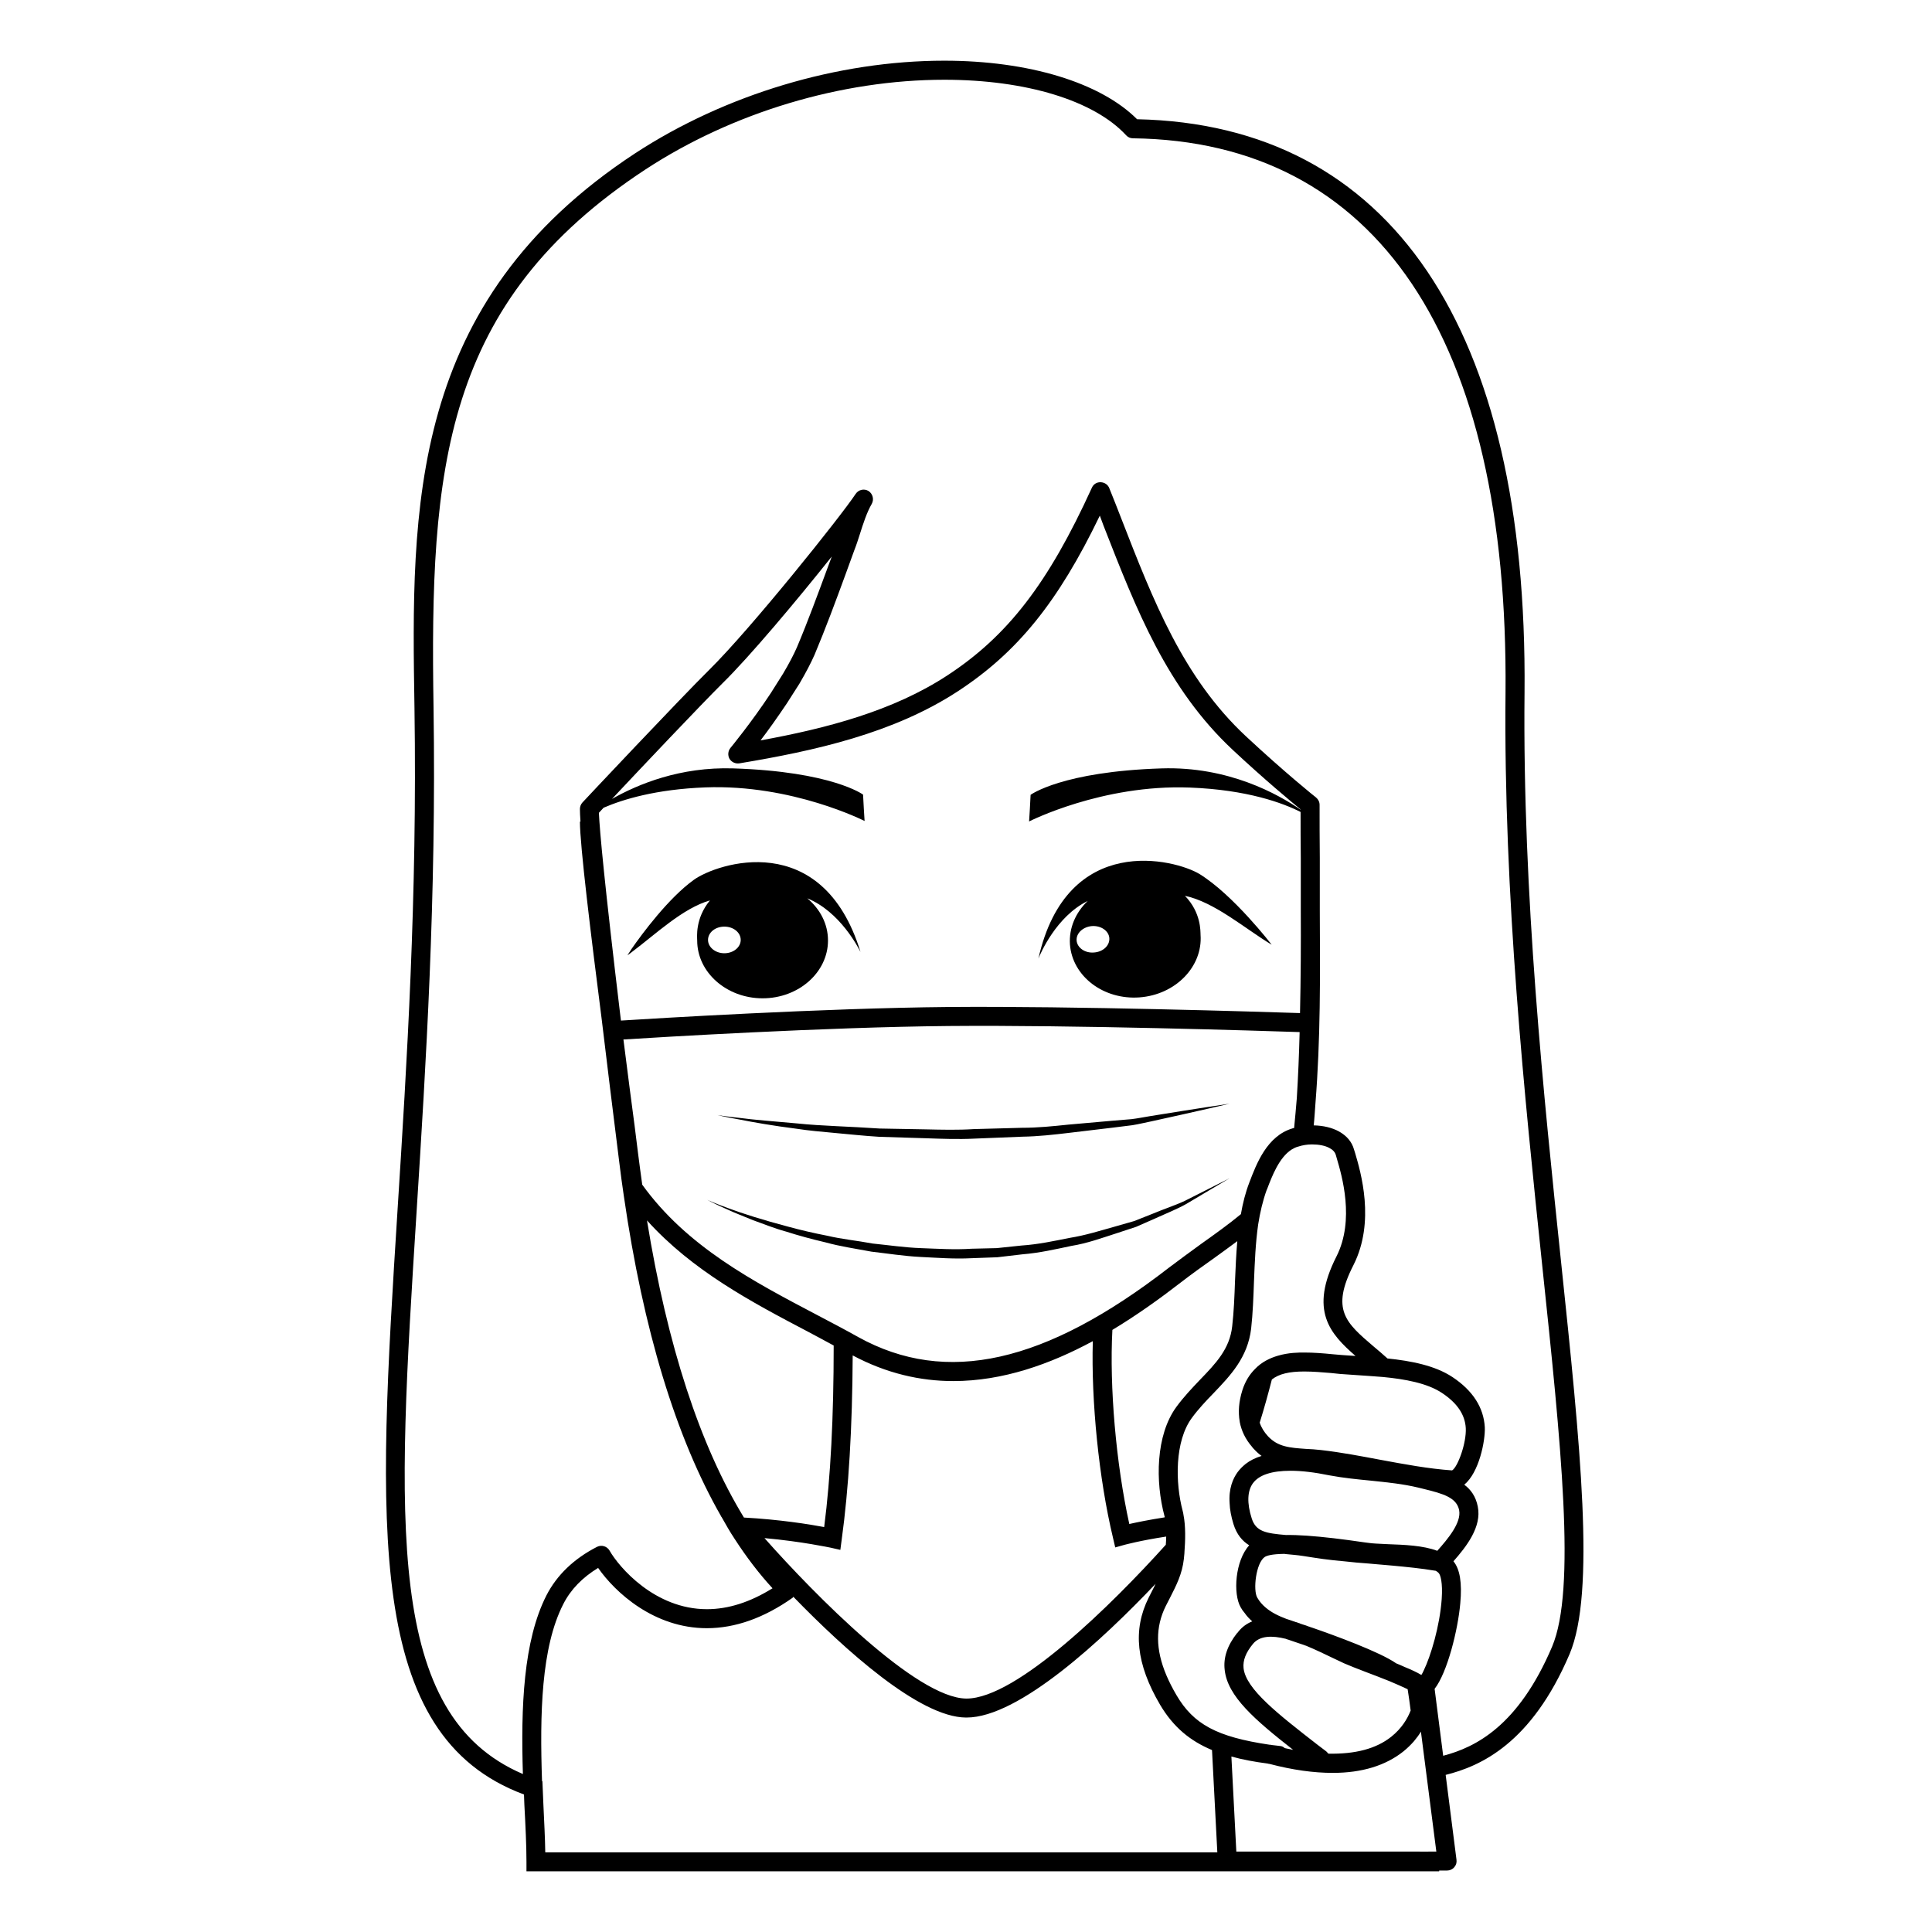 <?xml version="1.0" encoding="UTF-8"?>
<!-- Uploaded to: ICON Repo, www.svgrepo.com, Generator: ICON Repo Mixer Tools -->
<svg fill="#000000" width="800px" height="800px" version="1.1" viewBox="144 144 512 512" xmlns="http://www.w3.org/2000/svg">
 <g>
  <path d="m432.24 382.77c-3.18 3.074-4.988 7.152-4.691 11.539 0.656 8.465 8.922 14.711 18.438 14.008 9.574-0.711 16.777-8.168 16.172-16.582-0.051-0.855 0.203-5.844-4.133-10.328 7.812 1.613 16.07 8.816 22.98 12.949 0 0-10.125-13.199-19.145-18.742-6.402-3.879-35.066-11.285-42.676 22.418 0.512-1.258 4.691-11.133 13.055-15.262zm5.742 9.824c0.152 1.965-1.664 3.68-4.082 3.828-2.371 0.203-4.438-1.258-4.586-3.176-0.152-1.914 1.664-3.629 4.082-3.828 2.371-0.152 4.438 1.262 4.586 3.176z"/>
  <path d="m311.38 395.46c-0.555 0.855-0.957 1.461-1.109 1.715 0.402-0.25 0.805-0.605 1.211-0.906 6.246-4.684 13.453-11.586 20.656-13.652-3.981 4.836-3.375 9.773-3.375 10.629 0 8.414 7.758 15.316 17.332 15.316s17.332-6.902 17.332-15.316c0-4.434-2.117-8.363-5.492-11.184 8.664 3.527 13.504 13.047 14.105 14.207-10.125-32.949-38.137-23.477-44.184-19.094-6.703 4.832-13.707 14.305-16.477 18.285zm24.586-5.894c2.418 0 4.332 1.562 4.332 3.527 0 1.914-1.914 3.527-4.332 3.527-2.418 0-4.332-1.613-4.332-3.527 0-1.965 1.914-3.527 4.332-3.527z"/>
  <path d="m557.69 478.34c-4.527-43.328-10.227-97.285-9.672-150.79 0.906-96.629-35.52-150.54-102.68-151.95-9.723-9.723-28.719-15.516-51.086-15.516-28.266 0-58.09 8.969-81.918 24.535-60.207 39.5-59.348 94.16-58.492 147.06 0.754 50.129-2.016 94.113-4.484 132.91-5.289 83.785-8.715 139.3 33.504 154.97l0.102 2.719c0.301 5.543 0.555 10.828 0.555 15.113v2.519h241.88v-0.203h2.117c0.711 0 1.41-0.309 1.863-0.855 0.508-0.555 0.711-1.258 0.605-2.016l-2.867-22.469c9.27-2.316 22.723-8.309 32.848-32.039 6.894-16.328 2.863-55.02-2.273-103.99zm-269.19 156.54c-0.051-3.883-0.301-8.262-0.504-12.848l-0.25-5.996h-0.102c-0.605-17.734-0.25-35.469 5.644-46.953 1.965-3.879 5.09-7.047 9.219-9.566 4.535 6.5 14.812 15.973 28.816 15.973 7.508 0 15.164-2.719 22.723-8.062 0.051-0.055 0.102-0.152 0.203-0.258 13.703 14.113 33.402 31.891 45.695 31.996h0.203c13.906 0 36.078-20.66 50.078-35.418-0.203 0.453-0.402 0.906-0.656 1.359l-1.152 2.266c-4.289 8.566-3.324 17.633 3.023 28.418 3.527 5.945 7.961 9.566 13.754 11.992l1.406 27.105h-178.1zm84.219-280.3s-8.23-6.121-34.449-6.949c-13.969-0.441-25.129 4.141-32.082 8.09 7.609-8.113 23.578-24.988 29.27-30.633 7.152-7.004 19.75-22.016 28.969-33.605l-1.16 3.125c-2.57 6.953-5.188 14.105-8.062 20.906-0.855 1.965-2.066 4.281-3.68 7.004l-3.273 5.188c-5.039 7.656-10.629 14.461-10.68 14.508-0.656 0.805-0.754 1.965-0.25 2.871 0.555 0.906 1.562 1.359 2.621 1.211 20-3.324 40.859-7.961 57.887-19.094 15.723-10.277 26.551-23.578 37.633-46.551 0.352 0.906 0.656 1.812 1.008 2.719 8.664 22.168 16.777 43.074 34.258 59.398 8.414 7.859 15.469 13.703 17.938 15.719v0.086c-5.977-4.133-19.172-11.504-36.805-10.941-26.445 0.836-34.742 7.008-34.742 7.008 0.012 0.484-0.398 7.055-0.398 7.055s19.367-9.871 42.57-8.984c15.324 0.586 24.727 4.121 29.371 6.465l0.004 0.027c0 3.828 0 7.91 0.055 12.191v13.754c0.051 8.918 0 18.188-0.203 27.305v0.023c-10.105-0.328-59.98-1.895-93.105-1.613-33.391 0.301-78.348 3.059-86.855 3.598-0.051-0.246-0.051-0.543-0.102-0.797-4.281-35.668-5.543-49.574-5.742-54.262 0.301-0.352 0.707-0.754 1.211-1.309 0.012-0.012 0.023-0.031 0.039-0.039 5.117-2.211 13.859-4.887 26.945-5.387 23.016-0.883 42.215 8.906 42.215 8.906 0 0.004-0.414-6.516-0.402-6.992zm130.51 148.76c-1.258-0.102-2.519-0.145-3.68-0.25l-2.367-0.203c-2.469-0.25-5.039-0.453-7.559-0.453-1.461 0-4.133 0-7.004 0.855-2.066 0.605-4.289 1.664-6.047 3.527-1.41 1.41-2.57 3.223-3.324 5.586-0.957 3.027-1.16 5.793-0.707 8.363v0.055c0.453 2.367 1.512 4.578 3.223 6.551 0.152 0.25 0.352 0.453 0.555 0.656 0.656 0.707 1.309 1.309 2.012 1.809-1.664 0.508-3.066 1.211-4.231 2.121-0.805 0.656-1.512 1.359-2.117 2.168-1.211 1.664-2.418 4.332-2.117 8.309 0.051 1.613 0.402 3.43 1.008 5.441 0.855 2.777 2.367 4.535 4.18 5.644-3.727 4.086-4.332 12.848-2.266 16.43 0.301 0.551 0.656 1.059 1.059 1.512 0.551 0.805 1.258 1.562 2.012 2.211-1.359 0.555-2.621 1.41-3.672 2.719-0.105 0.152-0.203 0.25-0.309 0.402h-0.051c-2.57 3.273-3.672 6.5-3.269 9.773 0.75 6.953 7.906 13.145 18.137 21.16-0.754-0.152-1.461-0.309-2.215-0.457-0.348-0.301-0.707-0.504-1.152-0.551-0.707-0.105-1.41-0.152-2.117-0.25-0.25-0.055-0.555-0.105-0.805-0.105-13.906-2.066-20.102-5.391-24.637-13.148-4.281-7.301-5.742-13.547-4.383-19.34 0.348-1.461 0.855-2.867 1.562-4.281l1.113-2.168c1.715-3.379 3.223-6.297 3.672-10.277 0.051-0.508 0.105-1.008 0.152-1.566v-0.152c0.25-3.223 0.348-7.004-0.25-9.969-0.055-0.352-0.105-0.707-0.203-1.008-2.016-7.559-2.117-18.539 2.414-24.688 1.77-2.414 3.777-4.527 5.793-6.602 4.434-4.637 9.02-9.422 9.926-17.078 0.453-4.086 0.605-8.363 0.754-12.543 0.203-5.039 0.402-10.125 1.109-15.062 0.504-3.176 1.211-6.246 2.266-9.168 0.051-0.051 0.102-0.145 0.102-0.195 1.309-3.43 3.176-8.363 6.5-10.48 0.508-0.309 1.059-0.605 1.664-0.754 1.211-0.402 2.469-0.605 3.727-0.605 1.809 0 3.527 0.309 4.731 1.008 0.855 0.453 1.367 1.059 1.566 1.715l0.301 1.059c1.309 4.434 4.785 16.223-0.102 25.895-7.297 14.398-1.707 20.492 5.047 26.387zm12.895 82.375c-0.656-0.309-1.359-0.605-2.117-0.91-4.332-3.023-16.324-7.406-22.32-9.473-0.25-0.051-0.453-0.152-0.711-0.25h-0.051c-0.605-0.25-1.211-0.453-1.762-0.605-0.309-0.102-0.555-0.203-0.711-0.25-0.102-0.105-0.203-0.105-0.301-0.105-0.203-0.102-0.352-0.145-0.504-0.203-0.105 0-0.152-0.051-0.258-0.051-0.855-0.301-1.715-0.605-2.519-0.855-2.117-0.805-3.981-1.715-5.492-3.023-0.836-0.699-1.594-1.555-2.195-2.613-1.16-1.965-0.352-9.219 2.012-10.781 0.508-0.309 1.715-0.754 5.144-0.805h0.102c0.105 0.051 0.203 0.051 0.25 0.051 1.516 0.152 3.074 0.258 4.641 0.508 1.809 0.301 3.629 0.551 5.34 0.805 1.863 0.25 3.727 0.453 5.492 0.598 2.266 0.258 4.434 0.457 6.606 0.605 0.598 0.055 1.152 0.105 1.715 0.152 1.562 0.152 3.125 0.25 4.637 0.402 3.727 0.352 7.406 0.707 11.336 1.359h0.051c0.301 0.203 0.605 0.402 0.805 0.66 0.402 0.453 1.059 2.414 0.75 6.848-0.504 7.152-2.918 15.113-4.731 18.844-0.25 0.555-0.453 0.957-0.656 1.258-1.172-0.703-2.684-1.41-4.551-2.164zm1.715 11.586c-0.855 2.211-2.414 4.785-5.141 6.953-3.981 3.176-9.523 4.637-16.68 4.484-0.145-0.203-0.348-0.402-0.551-0.605l-2.266-1.715c-10.629-8.262-19.043-14.809-19.648-20.355-0.203-2.066 0.605-4.125 2.519-6.445 1.812-2.172 5.039-2.215 8.672-1.316 0.102 0.055 0.145 0.055 0.25 0.105 0.152 0.051 0.301 0.102 0.504 0.152 0.402 0.145 0.855 0.301 1.316 0.453 0.906 0.301 1.809 0.605 2.82 0.953 0.102 0.055 0.152 0.055 0.25 0.105 0.051 0 0.152 0.051 0.203 0.051 2.57 1.059 5.144 2.316 7.356 3.375l2.769 1.309c1.258 0.555 3.43 1.41 5.949 2.371 1.512 0.551 3.672 1.406 5.844 2.262 0.051 0 0.102 0.055 0.145 0.055 1.77 0.75 3.527 1.512 4.891 2.168 0.293 1.812 0.543 3.676 0.797 5.641zm7.055-42.32c-3.727-1.406-8.664-1.605-13.199-1.762-1.059-0.051-2.117-0.105-3.023-0.152-0.805-0.051-1.516-0.102-2.117-0.203l-0.805-0.102c-3.027-0.453-5.793-0.805-8.312-1.113-5.188-0.598-9.32-0.906-12.594-0.855h-0.051c-5.344-0.453-7.961-0.906-9.07-4.383-1.316-4.082-1.16-7.301 0.301-9.32 1.613-2.215 4.988-3.324 9.977-3.324 2.922 0 6.348 0.402 10.277 1.211 3.777 0.707 7.453 1.059 11.027 1.41 4.332 0.453 8.469 0.855 12.645 1.863l1.41 0.348c5.188 1.258 8.664 2.316 9.324 5.594 0.656 3.336-3.019 7.668-5.789 10.789zm3.93-21.309c-6.352-0.453-12.543-1.613-19.094-2.828-5.094-0.953-10.328-1.965-15.668-2.57-1.359-0.152-2.672-0.25-3.981-0.301-4.281-0.309-7.406-0.508-10.078-3.375-1.008-1.113-1.762-2.324-2.168-3.582 1.152-3.672 2.211-7.5 3.223-11.438 1.914-1.512 4.684-2.117 8.566-2.117 2.316 0 4.734 0.203 7.106 0.402l2.414 0.25c1.367 0.105 2.828 0.203 4.332 0.301 2.266 0.152 4.637 0.309 7.055 0.508 5.789 0.555 11.684 1.613 15.617 4.231 4.031 2.672 6.098 5.742 6.297 9.32 0.207 3.894-2.109 10.293-3.621 11.199zm-76.227 12.09c0.051 0.105 0.051 0.203 0.051 0.352-4.18 0.656-7.356 1.309-9.371 1.762-3.527-15.973-5.289-36.422-4.484-51.438 6.602-3.981 12.695-8.359 18.086-12.539 2.871-2.215 5.691-4.238 8.465-6.195 2.215-1.613 4.434-3.176 6.551-4.785-0.301 3.477-0.453 6.953-0.598 10.43-0.152 4.281-0.309 8.262-0.754 12.141-0.656 5.992-4.332 9.824-8.566 14.203-2.066 2.172-4.231 4.438-6.191 7.106-5.559 7.555-5.606 19.945-3.188 28.965zm-57.137-129.86c33.121-0.297 83.023 1.281 92.957 1.613-0.152 5.984-0.402 11.875-0.75 17.512-0.207 2.621-0.461 5.293-0.711 7.91-0.145 0-0.301 0.055-0.453 0.105-6.75 2.016-9.523 9.371-11.387 14.258-1.059 2.719-1.77 5.594-2.266 8.465-3.223 2.672-6.75 5.188-10.43 7.809-2.82 2.066-5.691 4.133-8.613 6.352-32.848 25.441-59.047 31.285-82.324 18.434-3.578-2.012-7.254-3.926-10.984-5.894-16.977-8.918-34.512-18.137-46.301-34.512-0.402-2.82-0.754-5.594-1.109-8.312-0.504-4.18-1.258-10.078-2.168-16.828-0.555-4.176-1.109-8.66-1.707-13.336 9.203-0.586 53.359-3.273 86.246-3.574zm-37.277 81.043c2.266 1.211 4.535 2.414 6.75 3.629 0 19-0.805 34.812-2.519 48.113-3.981-0.75-11.891-2.012-21.262-2.519-11.688-19.145-20.305-45.594-25.695-78.746 11.992 13.301 27.562 21.566 42.727 29.523zm5.844 57.184 2.672 0.605 0.352-2.672c1.863-13.504 2.82-29.574 2.922-48.863 8.969 4.781 17.938 6.801 26.652 6.801 13.148 0 25.695-4.484 36.98-10.578-0.453 15.863 1.613 36.527 5.344 52.094l0.598 2.57 2.519-0.707c0.055 0 4.035-1.113 10.988-2.172 0 0.711-0.055 1.41-0.105 2.172-14.203 15.77-39.5 40.758-52.801 40.758h-0.102c-13.199-0.152-40.152-27.508-53.453-42.523 9.977 0.902 17.332 2.516 17.434 2.516zm156.28 80.559h-48.668l-1.309-25.191c2.871 0.805 6.098 1.41 9.621 1.863 0.152 0.051 0.352 0.102 0.504 0.102 6.152 1.613 11.738 2.371 16.727 2.371 7.707 0 14.008-1.918 18.742-5.699 1.059-0.855 1.969-1.762 2.769-2.664 0.711-0.855 1.367-1.715 1.863-2.574l4.086 31.797-4.336 0.004zm35.016-54.309c-8.922 20.957-20.203 26.652-28.867 28.918l-2.269-17.734c3.375-4.328 6.191-15.664 6.801-22.672 0.504-5.438-0.102-9.07-1.812-11.133 3.375-3.828 7.559-9.117 6.449-14.508-0.504-2.621-1.812-4.484-3.578-5.789 3.93-3.231 5.594-11.645 5.441-15.219-0.301-5.238-3.176-9.723-8.566-13.301-4.637-3.074-10.984-4.289-17.23-4.938-1.258-1.152-2.519-2.211-3.727-3.223-7.301-6.246-11.336-9.672-5.289-21.512 5.844-11.539 1.914-24.688 0.453-29.68l-0.301-0.953c-0.555-2.016-1.914-3.633-3.981-4.785-1.812-1.008-4.18-1.566-6.699-1.613 0.203-1.863 0.301-3.777 0.453-5.742 1.367-17.23 1.258-33.805 1.16-51.086v-14.055c-0.055-4.945-0.055-9.68-0.055-14.062 0-0.754-0.348-1.461-0.953-1.965-0.105-0.051-8.266-6.602-18.59-16.223-16.625-15.516-24.535-35.922-32.949-57.535-1.059-2.719-2.117-5.441-3.223-8.16-0.352-0.957-1.258-1.562-2.266-1.613-1.109-0.051-1.965 0.555-2.367 1.461-11.539 25.293-22.27 39.246-38.289 49.727-14.461 9.473-32.094 14.055-49.523 17.23 2.016-2.621 4.484-6.098 6.953-9.773l3.375-5.289c1.762-3.023 3.023-5.441 3.981-7.609 2.922-6.953 5.594-14.156 8.16-21.16l2.418-6.648c0.504-1.258 0.957-2.672 1.41-4.082 0.906-2.871 1.863-5.844 3.176-8.113 0.656-1.16 0.301-2.672-0.855-3.426-1.16-0.707-2.672-0.352-3.426 0.805-3.93 5.945-27.711 35.668-38.793 46.602-7.656 7.559-33.352 34.863-33.605 35.164-0.402 0.453-0.656 1.059-0.656 1.715 0 0.805 0.051 1.914 0.152 3.324h-0.152c0 6.195 2.871 29.727 5.793 52.547 1.309 11.027 2.871 23.578 4.637 37.734 0.352 2.922 0.754 5.894 1.211 8.961 5.141 35.523 13.805 63.984 25.797 84.898h-0.051l0.152 0.152c1.109 1.965 2.215 3.926 3.426 5.742 3.125 4.836 6.5 9.27 10.078 13.148-5.894 3.672-11.688 5.543-17.383 5.543-13.855 0-23.328-11.184-25.797-15.516-0.656-1.16-2.117-1.613-3.324-1.008-6.098 3.125-10.629 7.457-13.402 12.848-6.144 12.047-6.801 29.68-6.246 47.359-36.578-15.668-33.402-66.504-28.164-149.18 2.469-38.938 5.238-83.023 4.484-133.36-1.008-63.277 2.367-107.41 56.227-142.73 23.023-15.062 51.844-23.73 79.148-23.73 21.617 0 39.656 5.492 48.164 14.711 0.453 0.504 1.109 0.805 1.812 0.805 64.574 0.812 99.59 53.008 98.734 146.87-0.555 53.809 5.137 107.92 9.672 151.34 5.09 48.266 9.07 86.355 2.672 101.52z"/>
  <path d="m355.18 443.14c3.176 0.492 6.637 0.789 10.297 1.129 3.664 0.328 7.523 0.75 11.531 0.996 4.012 0.121 8.156 0.25 12.367 0.383 4.211 0.145 8.496 0.316 12.777 0.102 4.277-0.172 8.559-0.344 12.777-0.516 4.219-0.059 8.34-0.539 12.332-1.008 3.984-0.48 7.844-0.941 11.492-1.371 1.824-0.227 3.602-0.449 5.316-0.66 1.715-0.277 3.336-0.684 4.914-0.996 12.566-2.742 20.859-4.707 20.859-4.707s-8.48 1.246-21.078 3.301c-1.578 0.25-3.203 0.59-4.918 0.797-1.719 0.137-3.492 0.289-5.316 0.441-3.648 0.324-7.488 0.66-11.461 1.012-3.965 0.414-8.066 0.84-12.262 0.836-4.188 0.117-8.445 0.23-12.695 0.344-4.246 0.277-8.504 0.168-12.695 0.074-4.191-0.074-8.312-0.145-12.305-0.223-7.957-0.551-15.426-0.676-21.785-1.344-6.367-0.578-11.688-0.969-15.387-1.48-3.719-0.387-5.824-0.746-5.824-0.746s2.074 0.516 5.758 1.164c3.664 0.73 8.934 1.664 15.305 2.473z"/>
  <path d="m343.6 467.38c2.602 0.91 5.477 2.121 8.75 3.012 3.234 1.039 6.781 2 10.57 2.887 3.758 1.043 7.828 1.633 12.004 2.418 4.219 0.484 8.57 1.184 13.027 1.41 4.457 0.215 8.992 0.574 13.539 0.328l6.797-0.246c2.246-0.266 4.488-0.523 6.711-0.785 4.465-0.359 8.758-1.344 12.922-2.223 4.211-0.68 8.09-2.106 11.805-3.293 1.848-0.609 3.652-1.199 5.387-1.773 1.676-0.742 3.301-1.457 4.856-2.141 3.094-1.402 5.992-2.555 8.395-3.906 2.367-1.406 4.43-2.629 6.133-3.648 3.394-2.004 5.332-3.16 5.332-3.16s-2.012 1.012-5.535 2.797c-1.754 0.887-3.883 1.961-6.328 3.195-2.469 1.164-5.43 2.109-8.52 3.41-1.566 0.621-3.188 1.258-4.871 1.93-1.742 0.5-3.543 1.012-5.391 1.543-3.699 1.031-7.566 2.258-11.707 2.918-4.109 0.812-8.344 1.734-12.742 2.023-2.188 0.227-4.387 0.453-6.606 0.691l-6.691 0.16c-4.465 0.301-8.926 0-13.324-0.156-4.398-0.16-8.695-0.805-12.867-1.223-4.121-0.777-8.176-1.152-11.926-2.047-3.785-0.734-7.332-1.566-10.574-2.457-6.504-1.727-11.871-3.414-15.559-4.793-3.707-1.328-5.754-2.281-5.754-2.281s1.977 1.09 5.598 2.672c1.785 0.832 4.027 1.68 6.57 2.738z"/>
 </g>
</svg>